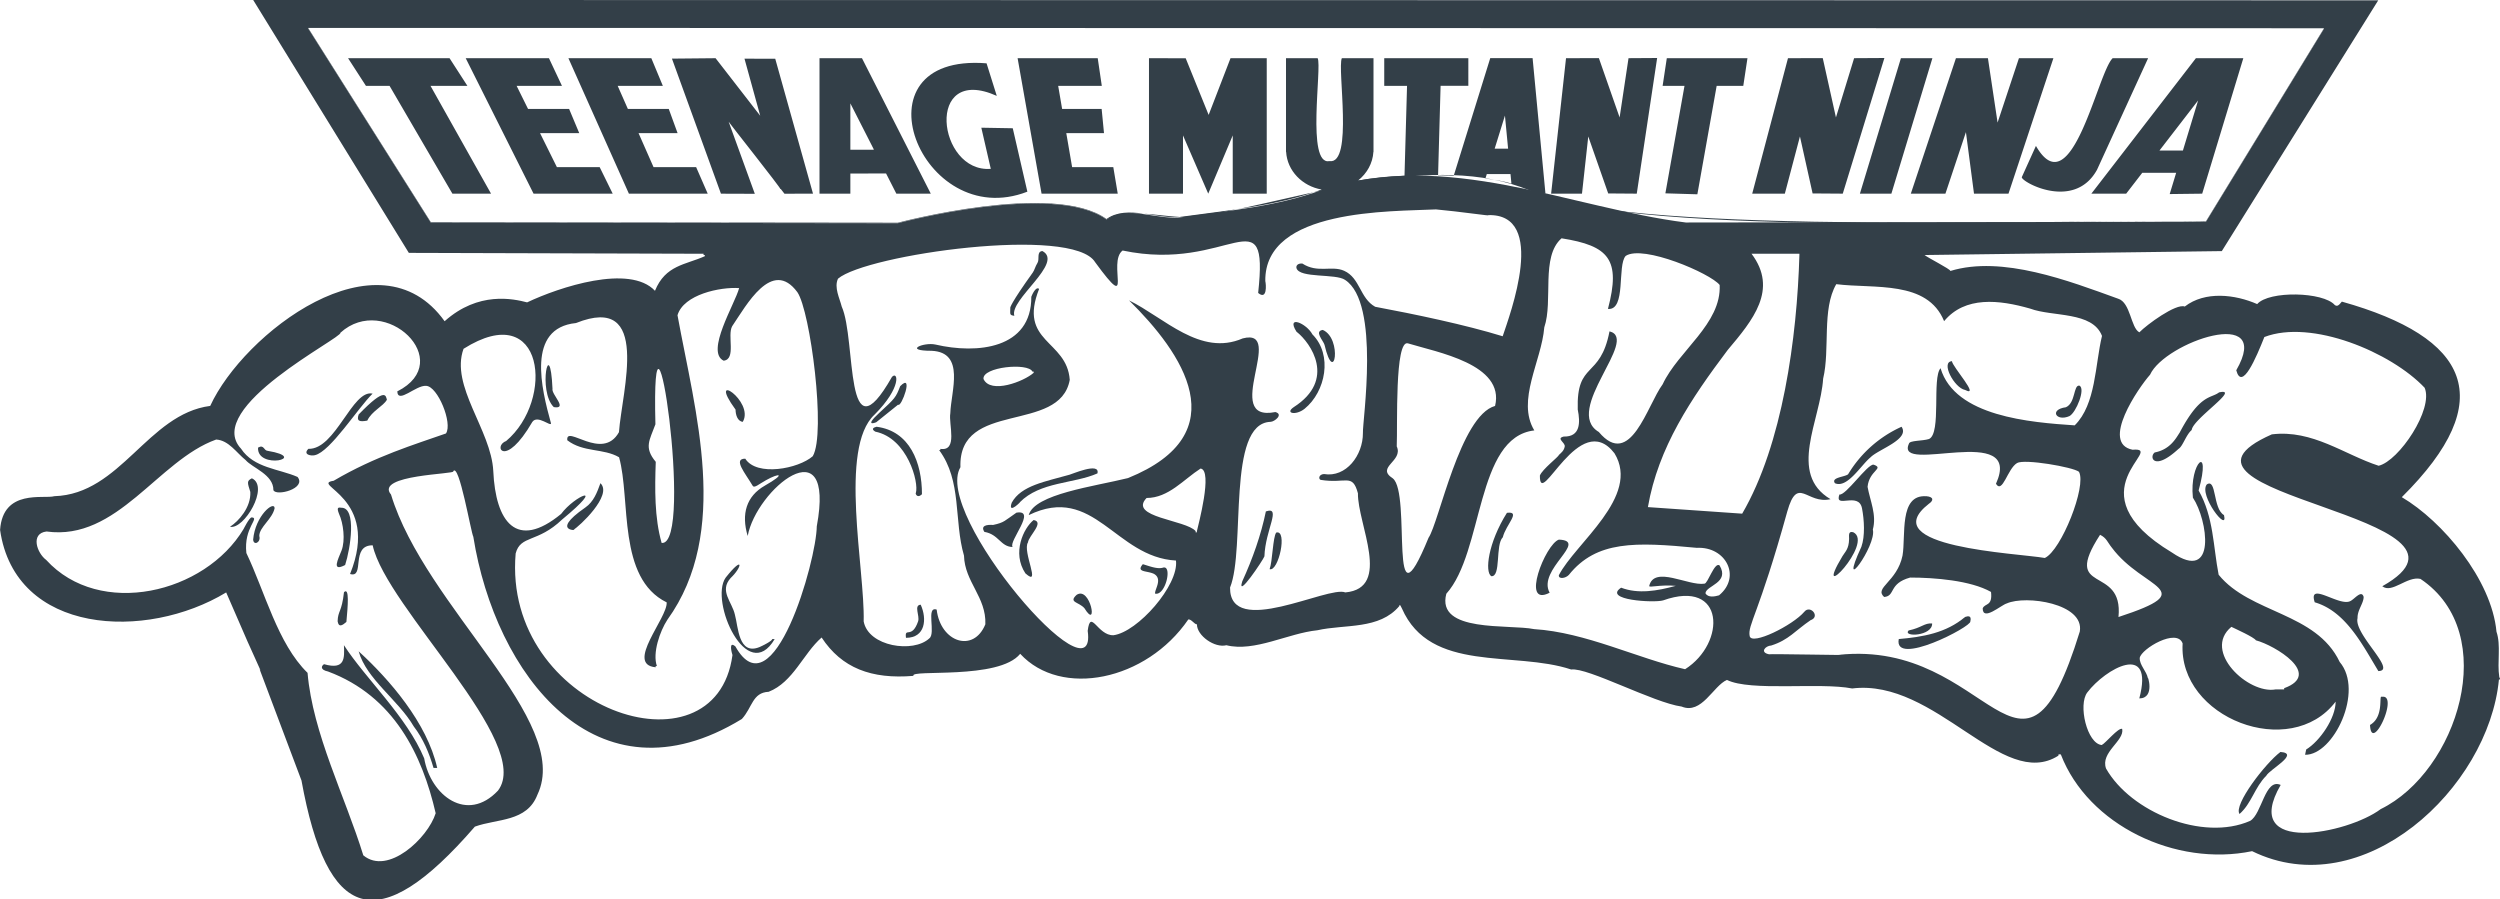 <svg xmlns="http://www.w3.org/2000/svg" viewBox="0 0 125 44.966" fill="#333f48"><path d="M27.625 19.436c-.126-2.775-.75.128.065.92.732.115-.133-.638-.065-.92zm2.396 4.724c-.169.469-.339.925-.752 1.213-1.913 1.325-.138 1.117-.598 1.117.276-.154 1.983-1.73 1.35-2.331zm7.96 8.192c-1.066.436-1.066-1.018-1.237-1.621-.139-.632-.79-1.182-.215-1.826.6-.571.663-1.174-.249-.019-.818 1.178 1.081 5.399 2.454 3.067h-.123c0 .099-.516.351-.631.399zm5.846-11.014c-.155.036-.284.117-.061.245 1.605.326 2.192 2.545 2.025 3.068-.033 0 .053.302.307.062 0-1.59-.612-3.162-2.27-3.375zm-7.049-.856c0 .25.094.582.361.61.604-1.028-1.834-2.631-.361-.61zm9.129 10.581c-.318.923-.685.255-.608.829.968 0 1.062-.937.736-1.657-.361.024-.037.555-.129.829zm-1.001-10.829c.157.17.805-1.633.105-.927-.228.578-.243.593-1.047 1.336s-.153.47-.153.47l1.095-.88zM17.257 28.25c.269-.827.579-2.861-.182-2.863-.148-.019-.263-.039-.123.308.216.463.325 1.324.122 1.84-.162.416-.521 1.084.182.716zm3.426 8.065c.478.621.777 1.342.993 2.08h.184c-.504-2.255-2.401-4.436-3.927-5.829.384 1.387 1.986 2.438 2.75 3.748zM52.12 12.552c-.303.025-.134.405-.241.583-.125.207-.15.364-.24.493-1.118 1.556-1.135 1.766-1.124 1.759 0 .324-.055.368.203.404-.265-.805 2.501-2.657 1.401-3.239zM17.199 29.61c-.109.999-.303.921-.318 1.453.025.066.031.408.439.031.071-.792.159-1.753-.121-1.484zm-4.542-2.627c.029.323.403.127.307-.184 0-.443.656-.847.767-1.39-.015-.394-.97.367-1.074 1.574zm5.276-6.259c-.113.326.029.381.43.307.232-.487.798-.715.982-1.044-.057-.165-.029-.698-1.411.736zm-4.55 1.818c-.203-.013-.176-.334-.481-.161-.061 1.124 2.603.514.481.161zm-.788 1.373c-.263.131-.228.211-.079.683.04.76-.577 1.461-1.016 1.74.701.16 1.985-2.01 1.095-2.423z"/><path d="M18.63 19.681c-1.014-.228-1.851 2.805-3.212 2.761-.299.301.167.365.326.317.773-.175 2.145-2.35 2.886-3.078zm95.392 17.917c-.752.562-2.36 2.654-2.046 3.101.607-.533.759-1.338 1.337-1.912.173-.325 1.7-1.116.71-1.189zm-15.77-18.101c.779.394-.64-1.169-.655-1.438-.577.034.114 1.335.655 1.438zm5.22 1.308c.334-.173.823-1.384.495-1.524-.303-.038-.181.863-.671 1.081-.847.115-.494.735.177.443zm-6.865 10.368c-.386-.032-.516.211-1.178.351-.312.342 1.197.286 1.178-.351zm1.91-.102c.075-.308-.121-.273-.265-.222-.948.803-2.108.997-3.314 1.104-.274 1.417 3.658-.627 3.579-.882zm-5.856-4.46c-.261-.071-.204.171-.206.336-.009.52-.209.649-.332.862-1.567 2.611 1.62-.679.538-1.198zm-14.718.37c-.679.229-1.928 3.414-.461 2.655-.636-1.158 1.977-2.596.461-2.655zm-13.12-10.398c.725.567 1.997 2.407-.135 3.773-.46.311.102.435.544.081 1.052-.857 1.411-2.694.39-3.716-.307-.571-1.329-.982-.799-.138zm-1.011 10.045c-.171.219-.187 1.456-.332 1.83.448.143.911-1.99.332-1.83zm11.535-.987c-.943 1.498-1.118 2.963-.782 3.169.499.042.192-1.565.576-1.948.156-.638.93-1.314.207-1.221zm-12.054-.07c-.24 1.177-.669 2.382-1.18 3.497-.295.93 1.053-1.08 1.108-1.251.043-1.333.873-2.516.073-2.246zm30.382-2.339c-.31-.028-1.405 1.575-1.704 1.491-.273.75.962-.166 1.129.693.112.58.159 1.39-.031 1.923-1.219 2.64.779-.064.573-.864.2-.731-.138-1.44-.264-2.134.082-.831.86-.915.297-1.11zm-27.449-5.99c.499 2.13.905-.318-.088-.746-.438.069.02.52.088.746zM51.271 28.669c.821.734-.165-1.096.127-1.548.038-.33.842-1.017.284-1.12-.504.403-1.095 1.641-.411 2.669zm2.189-4.929c-1.173.337-2.406.531-2.874 1.396-.222.658.552-.148.399-.017 1.019-1.041 2.708-.928 3.887-1.449.147-.595-1.321.059-1.412.071zm56.88.481c-.422.523 1.086 2.477.86 1.534-.566-.326-.365-1.858-.86-1.534z"/><path d="M50.822 25.633c-.594.404-.59.49-1.165.614-.331-.023-.638.037-.438.347.725.123.803.742 1.412.757-.22-.28 1.237-1.892.191-1.718zm3.398 4.776c.707 1.151.302-1.132-.391-.665-.416.386.104.343.391.665zm70.744 3.44c-.114-.732.093-1.583-.14-2.263-.242-2.614-2.702-5.532-4.734-6.728 4.933-4.891 3.346-7.995-2.997-9.777-.165.207-.234.247-.351.173-.575-.667-3.293-.728-3.883-.05-1.096-.481-2.604-.667-3.621.123-.436-.169-1.901.91-2.27 1.289-.43-.218-.437-1.496-1.064-1.682-2.449-.886-5.794-2.178-8.385-1.386 0-.096-1.121-.654-1.289-.797.039.002 14.812-.196 14.861-.196L118.912.016 12.659-.001l7.783 12.645 14.736.044v.062h.062v.061c-.971.433-1.968.442-2.491 1.729-1.266-1.349-4.788-.182-6.393.579-.687-.177-2.431-.571-4.125.943-3.303-4.61-10.064.624-11.72 4.234-3.125.405-4.471 4.414-7.794 4.514-.527.153-2.568-.384-2.713 1.686.753 5.244 7.297 5.556 11.305 3.126l.646 1.485c.533 1.268 1.275 2.805 1.02 2.342l2.099 5.576c1.275 7.019 3.789 7.946 8.67 2.307 1.111-.405 2.602-.222 3.129-1.6 1.758-3.688-5.617-9.38-7.322-15.003-.843-1 3.309-1.018 3.11-1.164.291-.466.891 3.083 1.005 3.273 1.094 6.859 6.139 13.569 13.427 9.112.528-.575.521-1.32 1.34-1.36 1.229-.482 1.728-1.912 2.648-2.714 1.004 1.527 2.487 2.094 4.591 1.918-.206-.345 4.275.217 5.338-1.103 2.043 2.219 6.306 1.351 8.406-1.719.159-.016.297.244.43.246 0 .571.897 1.195 1.473 1.044 1.411.351 3.085-.6 4.547-.748 1.384-.312 3.102-.017 4.104-1.216 0-.159.111.094.124.121 1.423 3.256 5.616 2.106 8.466 3.057.818-.116 4.122 1.662 5.522 1.853 1.006.415 1.579-1.04 2.265-1.332 1.176.587 4.633.109 6.261.427 4.186-.513 7.51 5.144 10.311 3.36 0-.102.036-.062.122-.062 1.363 3.537 5.745 5.63 9.564 4.837 5.543 2.716 11.824-3.148 12.341-8.58.103 0 .042-.063.017-.13zM22.301 21.672c-1.543.544-3.537 1.139-5.618 2.366-1.231.192 2.383.791.82 4.662.762.227.004-1.444 1.131-1.434.669 3.1 8.069 9.915 6.264 12.266-1.54 1.635-3.364.252-3.688-1.613-.869-2.09-2.929-3.982-4.014-5.66.029.637.068 1.253-.992.951-.113.062-.245.271.203.367 3.302 1.236 4.705 4.177 5.377 7.085-.392 1.251-2.394 3.127-3.619 2.104-.909-2.944-2.531-6.099-2.787-9.123-1.495-1.455-2.138-4.069-3.06-5.992-.141-1.278.689-1.758.267-1.78-.119-.009-.435.637-.401.572-1.932 3.235-7.198 4.486-9.875 1.554-.46-.339-.804-1.324.017-1.422 3.546.49 5.572-3.558 8.483-4.598.631.04 1.009.656 1.471 1.026.343.398 1.396.722 1.39 1.504.133.324 1.672-.078 1.208-.659-.928-.41-2.182-.438-2.828-1.415-1.91-2.05 5.11-5.561 4.97-5.795 2.227-2.02 5.842 1.423 2.844 2.932.031.645.928-.32 1.442-.277.579.019 1.335 1.865.993 2.38zm83.291 5.71c1.568 2.113 4.541 2.091.332 3.469.265-2.667-2.897-1.065-.921-4.111.327.156.375.381.589.642zm-72.821-6.166c-.221-8.77 1.97 6.112.311 5.931-.361-1.257-.342-2.712-.294-4.055-.605-.726-.306-1.079-.017-1.877zm8.068 5.094c-.013 1.72-2.185 9.374-4.069 6.012-.356-.303-.178.338-.146.43-.848 6.293-11.51 2.695-10.841-5.079.245-.932 1.091-.516 2.326-1.7 2.281-1.88.635-1.202-.052-.278-2.241 1.844-3.28.389-3.393-2.146-.102-2.045-2.164-4.25-1.487-6.109 4.057-2.562 4.566 2.565 2.127 4.614-.679.251-.063 1.413 1.312-.957.261-.378.941.266.934.069-.475-1.721-1.244-4.763 1.25-5.014 3.784-1.512 2.295 3.398 2.148 5.457-.827 1.481-2.675-.414-2.583.404.796.616 1.808.393 2.589.85.591 2.118-.095 6.041 2.38 7.256.05.781-2.09 3.107-.551 3.245v-.06h.062c-.229-.649.148-1.74.522-2.313 3.171-4.398 1.391-10.388.508-15.229.305-1.039 2.138-1.422 3.082-1.357-.208.788-1.696 3.186-.774 3.63.639-.074.169-1.263.425-1.724.702-1.034 1.991-3.425 3.261-1.701.646.932 1.444 7.063.769 8.201-.717.627-2.8 1.031-3.375.123-.631 0 .004.731.368 1.35.088.145.307-.077.673-.276.656-.368 1.037-.353-.062.274-.922.527-1.189 1.415-.857 2.517.423-2.326 4.398-5.596 3.455-.489zM21.54 11.13l-6.134-9.712h.015l-.014-.023 100.794.017-.014.023h.013l-5.904 9.655-26.005.035c-5.773-.729-11.993-3.682-18.172-1.636-2.273.833-4.628 1.036-6.99 1.364-1.275.184-2.739-.629-3.804.122-2.619-1.902-10.431.185-10.431.185l-23.354-.03zm38.304 15.426v.061c-.083 0-.061.02-.061-.061-.488-.566-3.387-.689-2.454-1.657 1.099 0 1.852-.929 2.7-1.472.625.086-.122 2.847-.184 3.13zm8.917-11.216c-.771-.426-.75-1.44-1.555-1.801-.625-.279-1.323.136-2.088-.362-.248-.019-.326.123-.293.232.155.514 1.966.26 2.427.585 1.778 1.146.864 7.089.894 7.654.007 1.117-.842 2.242-1.948 2.054-.257.017-.287.243-.165.292 1.274.207 1.586-.354 1.864.671-.022 1.532 1.713 4.743-.631 4.956-.848-.355-5.788 2.318-5.763-.245.794-1.954-.188-8.206 2.02-8.284.2 0 .668-.373.246-.49-2.744.545.566-4.253-1.633-3.682-2.121.919-3.916-1.033-5.685-1.902 2.662 2.618 5.46 6.652-.051 8.886-1.666.414-4.684.796-4.964 1.852 3.268-1.588 4.323 2.108 7.363 2.271.151 1.23-1.916 3.579-3.129 3.735-.798.022-1.141-1.362-1.285-.22.533 3.775-7.766-5.833-6.363-8.182-.113-3.382 4.972-1.654 5.466-4.368-.143-2.01-2.599-1.853-1.532-4.547-.177-.154-.378.362-.39.393.017 2.606-2.71 2.875-4.794 2.389-.58-.129-1.645.313-.186.313 1.693.079.963 2.023.93 3.124-.095.54.395 1.914-.499 1.779v.061h-.061c1.149 1.547.731 3.517 1.244 5.278.036 1.319 1.12 2.072 1.068 3.432-.586 1.444-2.239.908-2.435-.735-.551-.185-.032 1.185-.365 1.438-.795.749-3.049.419-3.284-.847.066-2.614-1.252-8.663.539-10.335 1.381-1.379 1.174-2.21.875-1.889-2.403 4.231-1.769-1.86-2.512-3.518-.101-.41-.393-.955-.186-1.394 1.411-1.207 11.743-2.67 12.859-.821 1.979 2.706.586.002 1.371-.587 5.36 1.13 7.318-2.868 6.778 2.122.46.379.399-.429.357-.596-.051-3.637 6.31-3.47 8.532-3.582 1.155.102 2.891.361 2.59.286 3.021-.104 1.103 4.984.747 6.057-1.866-.574-4.384-1.102-6.374-1.474zm-19.586 3.609c-.072-.603 2.229-.829 2.447-.37.08 0 .061-.022.061.061-.483.434-2.156 1.078-2.508.309zm22.252 7.94c-2.052 5.011-.832-2.232-1.789-2.972-.874-.563.543-.852.199-1.597.047-1.022-.109-5.355.561-5.152 1.445.444 4.859 1.038 4.356 3.129-1.746.481-2.803 5.835-3.327 6.592zm14.522 2.878c-.185.054-.549.138-.677-.107.038-.391 1.225-.513.707-1.389-.253-.199-.592.927-.759.913-.807.123-2.511-.925-2.76.115 0 .099.516-.076 1.328-.007-.92.255-1.885.419-2.732.092-.935.622 1.654.768 2.098.636 3.107-1.106 3.162 2.131 1.101 3.441-2.389-.539-4.965-1.844-7.55-2.005-1.247-.257-4.907.196-4.389-1.768 1.876-2.088 1.461-7.829 4.399-8.167-.904-1.496.364-3.471.499-5.152.455-1.336-.186-3.535.863-4.454 2.378.376 2.971 1.06 2.32 3.532.924.081.453-2.186.888-2.652.866-.574 4.236.873 4.698 1.453.095 1.946-2.069 3.289-2.85 4.966-.773 1.042-1.609 4.27-3.193 2.385-1.818-1.081 2.063-4.654.535-5.031-.465 2.412-1.659 1.458-1.588 3.908.132.653.135 1.372-.7 1.352-.402.094.082.299.05.495-.036.223-.205.339-.295.426 0 .082-.831.713-.948 1.03-.019 1.763 1.97-3.396 3.73-1.114 1.321 2.158-1.968 4.499-2.782 6.097-.022.211.343.156.501-.018 1.384-1.724 3.33-1.644 6.398-1.352 1.456-.075 2.238 1.454 1.109 2.376zm-3.554-4.412c.514-2.983 2.161-5.425 3.99-7.856 1.248-1.48 2.541-3.023 1.192-4.811h2.393v.062c-.12 4.131-.839 9.469-2.861 12.933l-4.715-.328zm13.903-.543c-1.358-.087-1 1.977-1.172 2.969-.274 1.319-1.437 1.602-.92 2.068.577-.044.209-.672 1.301-.971 1.204.001 3.021.14 4.044.719.084.734-.306.55-.416.821.001.665.922-.169 1.203-.246.949-.426 3.892-.001 3.652 1.404-2.938 9.525-4.429.354-12.058 1.166.982.031-3.49-.055-3.482-.028-.472-.095-.186-.423.114-.439.87-.274 1.2-.746 1.963-1.264.512-.175-.016-.788-.311-.422-.581.682-2.638 1.702-2.732 1.215-.11-.567.45-1.062 1.881-6.233.518-1.825.975-.334 2.161-.612-2.15-1.273-.502-3.934-.369-6.025.354-1.486-.072-3.472.656-4.725 1.908.238 4.552-.211 5.392 1.849 1.047-1.263 2.752-1.071 4.301-.628 1.125.422 3.115.126 3.594 1.366-.347 1.424-.297 3.42-1.365 4.472-2.215-.15-5.987-.438-6.707-2.857-.437.478.053 3.254-.577 3.539-.329.105-.974.065-1.004.234-.739 1.595 5.757-1.103 4.351 2.006.333.521.571-.75 1.055-1.038.361-.217 2.789.198 3.095.437.395.711-.886 3.933-1.707 4.31-1.355-.242-8.59-.53-5.795-2.712.221-.145.273-.346-.147-.379zm22.735 15.645c-1.647 1.238-7.046 2.319-4.999-1.21-.786-.358-.934 1.458-1.528 1.797-2.377 1.044-5.972-.446-7.203-2.616-.297-.815.933-1.387.806-1.984-.192-.077-.829.714-1.022.807-.735-.066-1.194-2.017-.721-2.63.898-1.185 3.359-2.573 2.599.3.817-.007.395-1.222.43-1.007-.064-.356-.422-.654-.409-1.019.075-.454 1.864-1.515 2.145-.723-.223 3.729 5.392 5.885 7.651 2.91 0 .826-.788 1.974-1.473 2.393 0 .042-.055.224-.055.264 1.423.028 2.963-3.189 1.731-4.64-1.177-2.486-4.479-2.419-6.053-4.362-.275-1.409-.246-2.887-1.001-4.213.663-2.397-.474-1.409-.287.358.741 1.105 1.214 4.291-1.046 2.745-5.101-3.068-.212-5.289-1.969-5.14-1.619-.321.295-3.099.873-3.751.741-1.628 6.201-3.505 4.311-.222.282 1.061.996-.636 1.405-1.663 2.351-.904 6.328.751 8.014 2.538.455 1.065-1.282 3.657-2.299 3.899-1.708-.551-3.303-1.819-5.341-1.57-6.877 3.039 11.79 4.073 5.522 7.594.482.384 1.242-.52 1.909-.367 4.068 2.73 1.838 9.64-1.989 11.511zm-7.464-9.115c.222.11 1.126.513 1.227.674.945.252 3.347 1.693 1.412 2.393v.062h-.43c-1.361.249-3.677-1.91-2.209-3.129z"/><path d="M57.698 28.694c.451.256.021.787.058.988.525.117.876-1.444.393-1.3-.284.092-.723-.092-1.007-.172-.36.418.215.317.556.484zm61.477 6.142h-.122c-.083.106.103 1.036-.552 1.412.065 1.428 1.385-1.365.674-1.412zm-.257-1.283c.959-.009-1.243-1.849-1.04-2.648-.014-.402.304-.734.304-1.06-.105-.372-.46.116-.663.207-.542.301-2.135-1.02-1.782.063 1.554.453 2.391 2.134 3.181 3.438zM95.077 21.338a5.98 5.98 0 0 0-2.671 2.374c-.158.14-.875.155-.658.449.614.273 1.297-.898 1.777-1.293.397-.407 1.984-.9 1.552-1.53zm15.876-1.719c-.405.315-.945.06-1.974 2.02-.166.243-.452.83-1.24.983-.294.209-.064.976 1.189-.18.214-.127.369-.696.657-.941.051-.55 2.493-2.127 1.367-1.881zM60.433 5.747l-1.148-2.834-1.836-.003v6.774h1.701V6.771l1.262 2.912 1.225-2.912v2.912h1.7V2.909l-1.811.001-1.094 2.836zM92.705 2.91l-.908 2.962-.659-2.966-1.739.004-1.788 6.773h1.631l.755-2.86.633 2.849 1.508.011L94.22 2.9l-1.516.009zm8.242-.001l-1.068 3.22-.483-3.22h-1.599l-2.256 6.774h1.73l1.025-3.076.404 3.076h1.724l2.246-6.774h-1.722zm-5.901 0l-2.051 6.774h1.574l2.051-6.774h-1.574zM83.132 4.293h1.093l-.956 5.374 1.599.048.965-5.421h1.331l.209-1.384H83.34l-.209 1.384zm-58.58 5.39l-3.027-5.39h1.845l-.893-1.384h-5.074l.894 1.384h1.181l3.142 5.39h1.931zm56.429-3.811l-1.037-2.966-1.643.004-.745 6.773h1.543l.314-2.86.997 2.849 1.428.011L82.857 2.9l-1.431.009-.445 2.962zm23.867 2.623l2.558-5.586h-1.771c-.752.7-2.058 7.478-3.838 4.386l-.705 1.558c-.077.217 2.602 1.719 3.756-.359z"/><path d="M55.324 10.974c1.475-.765 3.465.219 5.154-.246 4.868-.83 11.194-3.188 16.004-1.209 5.204 2.52 27.812 1.349 33.814 1.57l5.904-9.655h-.013l-5.89 9.632c-5.901-.13-28.361.74-33.495-1.384h.471l-.643-6.774h-2.118l-1.826 5.879-.782-.025.126-4.471h1.387V2.909h-4.205v1.384h1.14l-.127 4.495c-.805.039-1.597.118-2.32.236.44-.35.731-.858.765-1.432h.005V2.909h-1.583c-.238.518.585 5.328-.616 5.146-1.175.245-.367-4.707-.593-5.146H64.3v4.684h.006c.056.943.802 1.714 1.777 1.884-2.261.827-4.605 1.024-6.955 1.352-1.271.184-2.742-.629-3.804.122-2.619-1.902-10.431.185-10.431.185l-23.353-.029-6.12-9.689h-.015l6.134 9.712 23.353.029s7.812-2.087 10.431-.185zM75.247 5.78l.158 1.654h-.672l.514-1.654zm-.908 2.923l1.186-.001.046.477c-.379-.12-.797-.184-1.3-.255l.069-.222zm30.229.98h1.741l.804-1.043h1.695l-.323 1.063 1.625-.02 2.056-6.774h-2.37l-5.228 6.774zm4.578-2.158h-1.172l1.932-2.504-.76 2.504zM37.224 2.933l.787 2.855-2.232-2.878-2.182.021 2.45 6.753 1.694.006-1.308-3.604c.013.044 2.607 3.309 2.587 3.366l.018-.005.185.238 1.428-.001-1.889-6.748-1.538-.002zm-4.547 5.424l-.75-1.701h1.952l-.441-1.21h-2.045l-.509-1.153h2.258l-.576-1.384H28.42l3.025 6.774h3.941l-.579-1.326h-2.13zm-4.832 0l-.843-1.701h1.96l-.507-1.21h-2.053l-.571-1.153h2.267l-.651-1.384h-4.162l3.393 6.774h3.957l-.651-1.326h-2.138zm13.13-5.448v6.774h1.543V8.676l1.786-.002.514 1.01 1.721-.001-3.441-6.774h-2.123zm1.543 4.577V5.169l1.18 2.316-1.18.001zm6.548-1.101l.473 2.057c-2.672.215-3.321-5.271.3-3.648l-.511-1.628c-6.814-.538-3.289 8.492 2.04 6.418l-.73-3.171-1.572-.028z"/><path d="M53.606 8.357l-.292-1.701H55.2l-.118-1.21h-1.976l-.197-1.153h2.181l-.204-1.384h-4.006l1.198 6.774h3.809l-.222-1.326h-2.058z"/></svg>